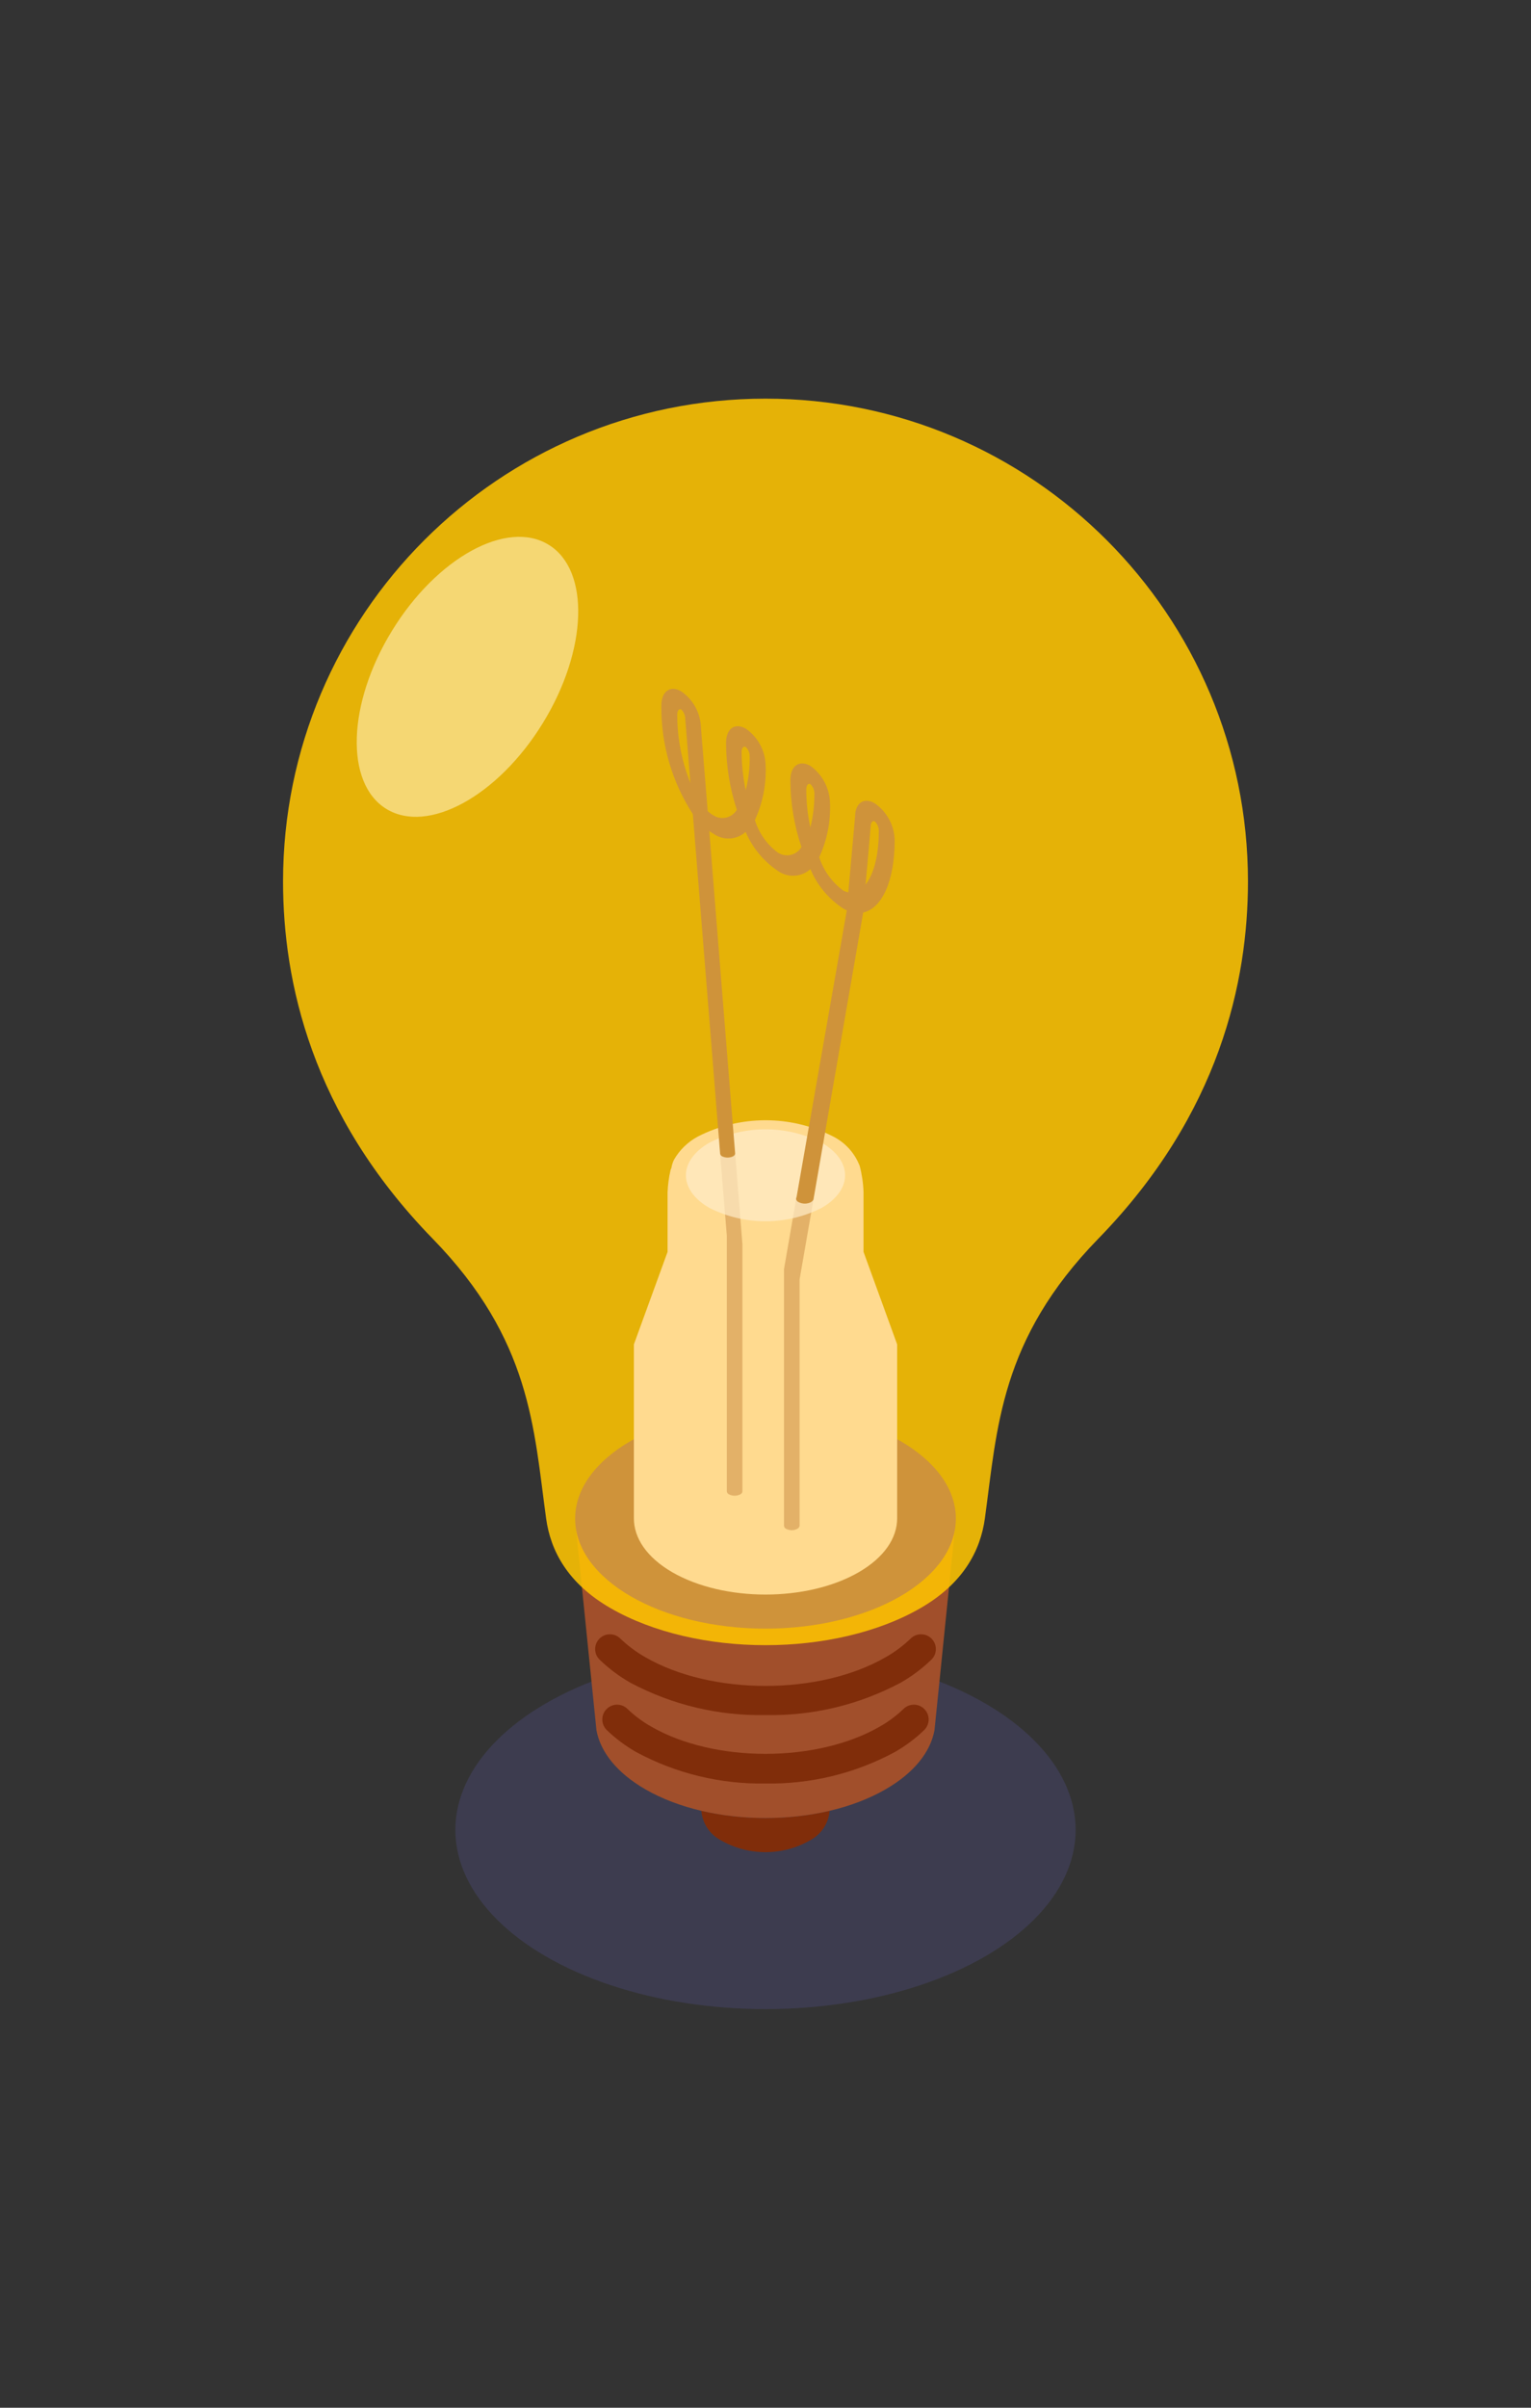 <?xml version="1.0" encoding="utf-8"?>
<!-- Generator: Adobe Illustrator 16.0.0, SVG Export Plug-In . SVG Version: 6.00 Build 0)  -->
<!DOCTYPE svg PUBLIC "-//W3C//DTD SVG 1.1//EN" "http://www.w3.org/Graphics/SVG/1.1/DTD/svg11.dtd">
<svg version="1.1" id="Vrstva_1" xmlns="http://www.w3.org/2000/svg" xmlns:xlink="http://www.w3.org/1999/xlink" x="0px" y="0px"
	 width="175px" height="275px" viewBox="594.101 -4.277 175 275" enable-background="new 594.101 -4.277 175 275"
	 xml:space="preserve">
<rect x="594.101" y="-4.277" width="175" height="275" fill="#333333" stroke="none"/>
<g id="Group_183" transform="translate(575.918 2295.043)">
	
		<ellipse id="Ellipse_9" opacity="0.15" fill="#7974F2" enable-background="new    " cx="105.683" cy="-2090.318" rx="35.449" ry="20.467"/>
	<g id="Group_182">
		<g id="Group_179" transform="translate(33.385 128.096)">
			<path id="Path_416" fill="#802D0A" d="M64.964-2220.595c0.117,1.391,0.918,2.632,2.137,3.313c3.209,1.881,7.184,1.881,10.391,0
				c1.219-0.681,2.021-1.922,2.139-3.313C74.804-2219.492,69.79-2219.492,64.964-2220.595z"/>
			<path id="Path_417" fill="#A14F2B" d="M50.535-2253.788l2.439,23.982c0.449,2.467,2.311,4.863,5.584,6.753
				c7.586,4.38,19.887,4.38,27.473,0c3.275-1.89,5.135-4.287,5.584-6.753l2.441-23.982H50.535z"/>
			<g id="Group_178" transform="translate(2.289 13.033)">
				<path id="Path_418" fill="#802D0A" d="M70.009-2244.562c-5.373,0.105-10.682-1.162-15.426-3.685
					c-1.287-0.729-2.477-1.619-3.539-2.646c-0.666-0.653-0.676-1.724-0.023-2.39c0.654-0.665,1.725-0.675,2.389-0.021l0,0
					c0.863,0.828,1.824,1.545,2.863,2.133c7.574,4.374,19.9,4.373,27.471,0c1.041-0.589,2.002-1.306,2.863-2.133
					c0.664-0.654,1.734-0.646,2.389,0.018c0.654,0.665,0.646,1.734-0.018,2.389c-0.002,0.002-0.004,0.003-0.006,0.005
					c-1.063,1.027-2.252,1.917-3.539,2.646C80.689-2245.724,75.38-2244.456,70.009-2244.562z"/>
				<path id="Path_419" fill="#802D0A" d="M70.009-2236.744c-5.148,0.089-10.234-1.146-14.77-3.586
					c-1.225-0.697-2.359-1.545-3.377-2.522c-0.666-0.653-0.678-1.723-0.025-2.391c0.652-0.667,1.723-0.679,2.391-0.025l0,0
					c0.813,0.781,1.719,1.457,2.699,2.013c7.211,4.165,18.945,4.164,26.16,0c0.979-0.556,1.887-1.231,2.699-2.012
					c0.666-0.653,1.736-0.642,2.389,0.024c0.652,0.667,0.643,1.736-0.025,2.39c-1.016,0.979-2.148,1.826-3.375,2.523
					C80.242-2237.89,75.156-2236.656,70.009-2236.744z"/>
			</g>
		</g>
		<path id="Path_420" opacity="0.87" fill="#FFC400" enable-background="new    " d="M105.683-2253.788
			c-30.457,0-55.146,24.689-55.146,55.146l0,0c0,11.319,3.184,26.529,17.102,40.8c11.262,11.549,11.549,21.636,12.967,31.949
			c0.5,3.671,2.449,7.41,7.346,10.237c4.896,2.828,11.314,4.241,17.732,4.241c6.416,0,12.836-1.414,17.73-4.241
			c4.896-2.826,6.84-6.566,7.346-10.237c1.418-10.317,1.707-20.4,12.971-31.956c13.914-14.269,17.1-29.479,17.1-40.8
			C160.826-2229.105,136.136-2253.789,105.683-2253.788z"/>
		<g id="Group_180" transform="translate(33.385 82.417)">
			<ellipse id="Ellipse_10" fill="#CF933A" cx="72.298" cy="-2208.286" rx="21.76" ry="12.564"/>
			<path id="Path_421" fill="#FFDA8F" d="M87.347-2228.188v19.871c0,2.249-1.479,4.467-4.406,6.16c-5.885,3.39-15.4,3.39-21.289,0
				c-2.926-1.693-4.398-3.911-4.398-6.16v-19.871l3.85-10.566v-6.808c0.035-0.851,0.148-1.696,0.34-2.526
				c0.029-0.062,0.029-0.154,0.092-0.215c0.051-0.343,0.154-0.676,0.309-0.987c0.646-1.123,1.598-2.041,2.742-2.648
				c4.85-2.466,10.584-2.466,15.434,0c1.354,0.682,2.416,1.83,2.988,3.233c0.031,0.03,0.031,0.094,0.063,0.154
				c0.254,0.977,0.398,1.979,0.432,2.988v6.808L87.347-2228.188z"/>
		</g>
		<g id="Group_181" transform="translate(49.954 86.206)">
			<path id="Path_422" fill="#E3B168" d="M61.229-2248.613l-1.602,9.212v28.125c-0.018,0.165-0.123,0.307-0.275,0.369
				c-0.189,0.103-0.402,0.155-0.617,0.155c-0.225-0.003-0.445-0.056-0.646-0.155c-0.146-0.063-0.244-0.208-0.246-0.369v-29.3
				l1.387-7.979c0.047,0.153,0.16,0.277,0.309,0.339c0.436,0.216,0.949,0.216,1.385,0
				C61.104-2248.335,61.229-2248.459,61.229-2248.613z"/>
			<path id="Path_423" fill="#E3B168" d="M53.095-2243.375v28.157c-0.002,0.161-0.1,0.305-0.246,0.37
				c-0.406,0.206-0.887,0.206-1.293,0c-0.148-0.064-0.246-0.209-0.248-0.37v-29.174l-0.77-9.4c0,0.154,0.092,0.246,0.246,0.339
				c0.391,0.185,0.842,0.185,1.232,0c0.154-0.093,0.246-0.186,0.246-0.339L53.095-2243.375z"/>
		</g>
		<path id="Path_424" opacity="0.7" fill="#FFEDC9" enable-background="new    " d="M112.115-2168.797
			c3.553,2.052,3.553,5.377,0,7.428c-4.043,2.051-8.822,2.051-12.865,0c-3.553-2.051-3.553-5.376,0-7.428
			C103.293-2170.848,108.072-2170.848,112.115-2168.797z"/>
		<path id="Path_425" fill="#CF933A" d="M118.17-2207.57c-1.232-0.739-2.25-0.03-2.25,1.541l-0.77,8.625
			c-0.229-0.04-0.447-0.124-0.646-0.245c-1.254-0.951-2.189-2.263-2.68-3.759c0.895-1.938,1.316-4.06,1.232-6.192
			c-0.043-1.691-0.875-3.265-2.248-4.251c-1.264-0.708-2.281,0-2.281,1.633c0.006,2.599,0.434,5.179,1.264,7.641
			c-0.535,0.912-1.707,1.219-2.619,0.685c-0.02-0.012-0.041-0.024-0.061-0.037c-1.258-0.928-2.184-2.234-2.641-3.729
			c0.896-1.947,1.318-4.08,1.23-6.223c-0.039-1.691-0.887-3.261-2.279-4.221c-1.232-0.708-2.248,0-2.248,1.633
			c0.01,2.595,0.426,5.173,1.23,7.64c-0.537,0.907-1.709,1.206-2.617,0.668c-0.01-0.007-0.021-0.013-0.033-0.02
			c-0.244-0.136-0.471-0.302-0.676-0.493l-0.771-9.519c-0.041-1.666-0.877-3.212-2.248-4.159c-1.264-0.74-2.279,0-2.279,1.6
			c-0.051,4.403,1.201,8.723,3.6,12.415l2.648,32.932l0.463,5.762c-0.01,0.171,0.09,0.331,0.246,0.399
			c0.391,0.185,0.842,0.185,1.232,0c0.154-0.093,0.246-0.186,0.246-0.339c0-0.062-0.492-6.038-0.492-6.038l-2.465-30.775
			c0.154,0.093,0.309,0.216,0.492,0.309c1.123,0.795,2.646,0.705,3.666-0.216c0.775,1.815,2.061,3.368,3.701,4.467
			c1.133,0.797,2.666,0.708,3.699-0.216c0.764,1.822,2.053,3.377,3.701,4.467c0.146,0.094,0.301,0.177,0.461,0.246l-5.738,32.714
			c-0.035,0.089-0.057,0.183-0.063,0.277c0.047,0.153,0.16,0.277,0.309,0.339c0.438,0.216,0.949,0.216,1.387,0
			c0.186-0.123,0.309-0.247,0.309-0.4l5.668-32.686c2.125-0.462,3.6-3.573,3.6-8.255
			C120.408-2205.041,119.56-2206.61,118.17-2207.57z M95.59-2217.704c0-0.462,0.244-0.708,0.461-0.585
			c0.297,0.293,0.463,0.692,0.463,1.109l0.584,7.3c-0.994-2.488-1.506-5.144-1.504-7.824H95.59z M103.414-2209.078
			c-0.295-1.439-0.449-2.904-0.463-4.374c0-0.462,0.246-0.678,0.463-0.555c0.309,0.285,0.477,0.689,0.461,1.109
			c0.023,1.288-0.131,2.573-0.457,3.819H103.414z M110.808-2204.827c-0.311-1.427-0.465-2.883-0.463-4.344
			c0-0.493,0.246-0.708,0.463-0.585c0.307,0.285,0.477,0.689,0.461,1.109c0.008,1.287-0.146,2.57-0.457,3.819H110.808z
			 M117.123-2198.295c0,0,0.584-6.532,0.584-6.624c0-0.493,0.246-0.708,0.463-0.585c0.309,0.285,0.477,0.689,0.463,1.109
			c0.004,2.768-0.58,4.928-1.506,6.1H117.123z"/>
		<path id="Path_426" opacity="0.6" fill="#FFF0BA" enable-background="new    " d="M80.224-2216.719
			c-5.125,8.329-13.137,12.71-17.889,9.785c-4.754-2.925-4.451-12.05,0.676-20.38s13.137-12.709,17.889-9.784
			C85.654-2234.173,85.351-2225.049,80.224-2216.719z"/>
	</g>
</g>
</svg>
